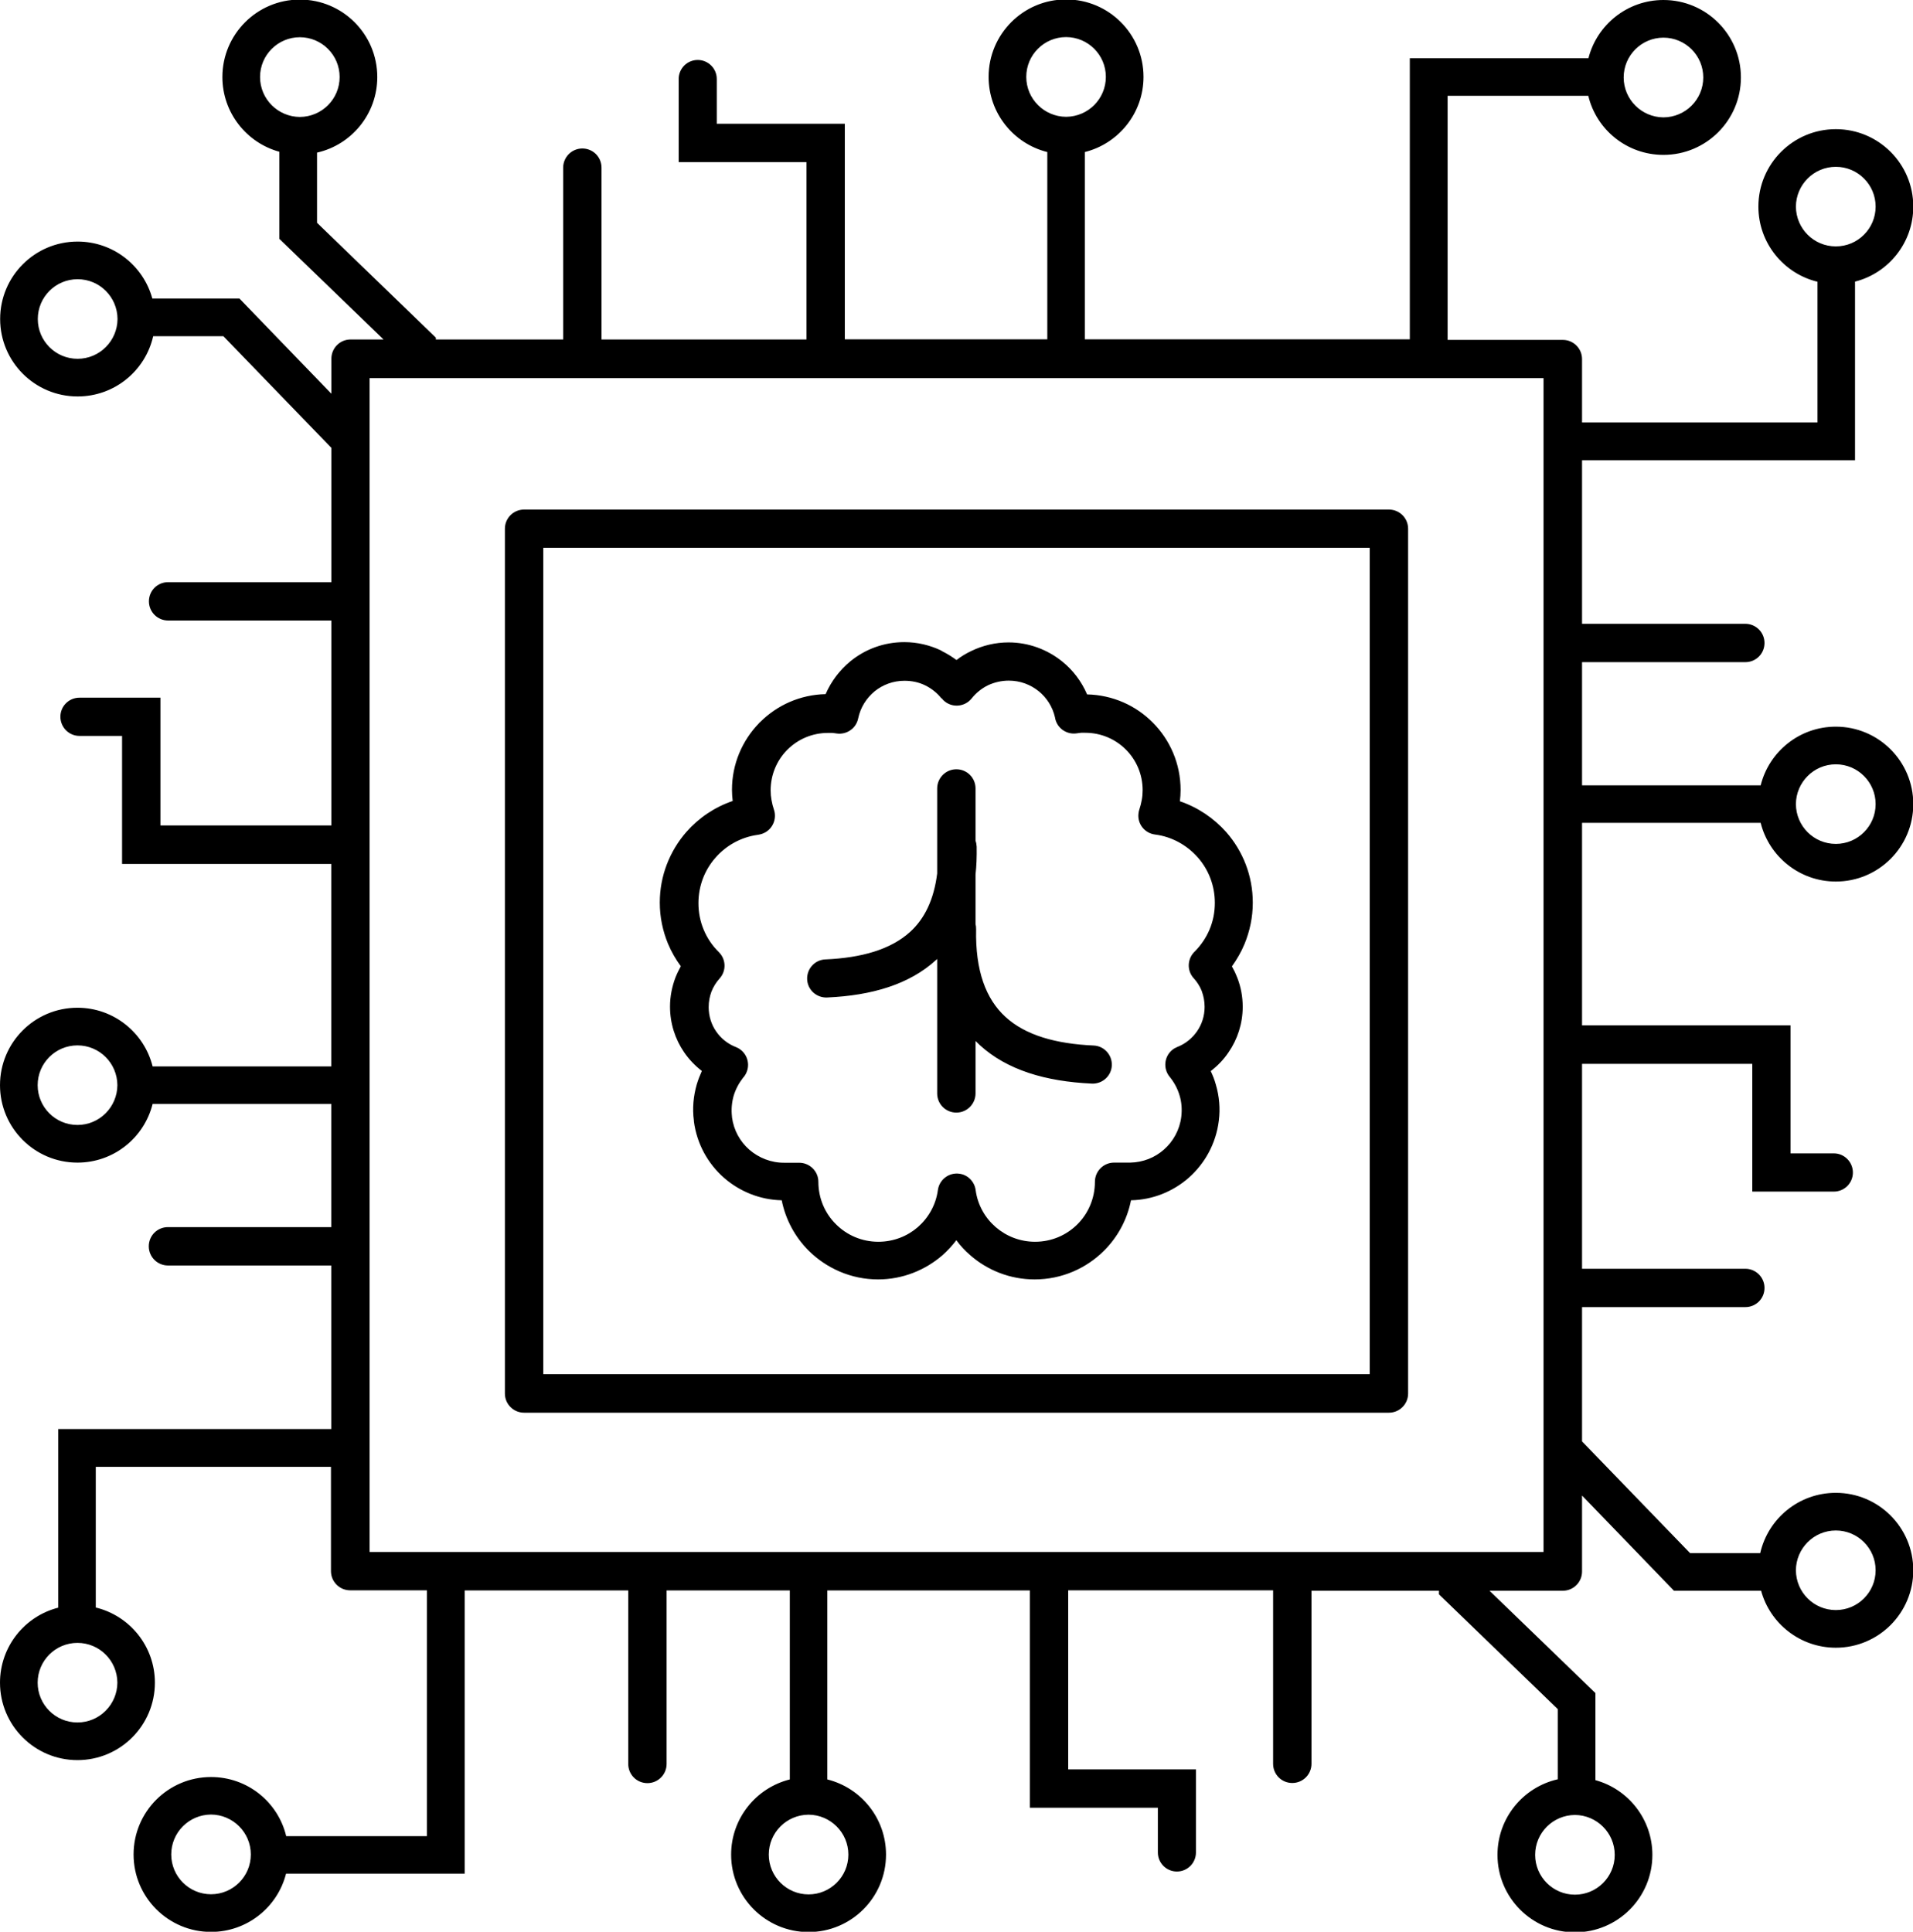 <?xml version="1.0" encoding="UTF-8"?>
<svg id="_Слой_2" data-name="Слой 2" xmlns="http://www.w3.org/2000/svg" viewBox="0 0 134.62 135.95">
  <g id="_Слой_1-2" data-name="Слой 1">
    <path d="m66.25,49.15c-.31-.39-.7-.7-1.15-.92-.43-.21-.92-.32-1.45-.32-.8,0-1.53.28-2.1.74-.58.48-1,1.14-1.16,1.91-.14.7-.81,1.16-1.51,1.06h0c-.16-.02-.27-.04-.32-.04-.06,0-.15,0-.29,0-1.12,0-2.13.45-2.86,1.18-.02.02-.04.04-.06.06-.69.72-1.12,1.71-1.12,2.8,0,.24.02.46.06.68.04.24.1.46.17.67.24.7-.13,1.47-.83,1.71-.1.03-.2.06-.29.07-1.19.16-2.24.75-2.99,1.61-.75.85-1.2,1.97-1.2,3.2,0,.67.13,1.3.37,1.87.25.6.61,1.13,1.07,1.58.51.51.53,1.32.05,1.85-.25.28-.45.6-.58.94h0c-.12.33-.19.69-.19,1.08,0,.63.19,1.22.52,1.7.34.5.83.89,1.4,1.11.69.27,1.03,1.05.76,1.74-.06.16-.15.3-.26.42-.29.37-.52.8-.66,1.26-.13.46-.18.95-.12,1.47v.04c.12.92.57,1.72,1.22,2.29.67.58,1.54.93,2.48.92h1.03c.74,0,1.35.6,1.35,1.34,0,1.17.47,2.23,1.24,2.99.76.76,1.81,1.23,2.98,1.23,1.07,0,2.04-.39,2.78-1.03.75-.66,1.27-1.57,1.41-2.61.1-.73.77-1.25,1.51-1.15.62.08,1.08.58,1.15,1.17.14,1.03.66,1.94,1.41,2.59.74.64,1.71,1.03,2.77,1.03,1.17,0,2.22-.47,2.98-1.23.76-.76,1.23-1.82,1.23-2.99,0-.74.6-1.35,1.35-1.35h.93s.06,0,.09,0c.04,0,.08,0,.12,0,.9-.02,1.73-.35,2.37-.92.65-.57,1.11-1.39,1.22-2.32h0c.06-.52.02-1.02-.12-1.48-.14-.48-.38-.93-.7-1.32-.47-.57-.39-1.42.18-1.89.11-.09.24-.16.36-.21.57-.22,1.06-.62,1.4-1.12.33-.48.52-1.07.52-1.7,0-.39-.07-.75-.19-1.08l-.02-.06c-.13-.32-.32-.62-.56-.88-.5-.55-.45-1.4.1-1.9.43-.44.78-.96,1.02-1.53.24-.57.37-1.2.37-1.87,0-1.23-.45-2.35-1.2-3.2-.76-.86-1.82-1.46-3.01-1.61-.73-.09-1.26-.76-1.16-1.5.01-.09.03-.19.06-.27.07-.21.13-.44.17-.67.04-.21.06-.44.06-.68,0-1.12-.45-2.13-1.18-2.86-.73-.73-1.74-1.18-2.86-1.18-.13,0-.22,0-.28,0-.05,0-.17.02-.32.04-.73.11-1.42-.39-1.53-1.13-.17-.74-.58-1.38-1.15-1.84-.57-.46-1.3-.74-2.1-.74-.52,0-1.01.12-1.45.32-.45.22-.85.54-1.16.93-.46.58-1.31.68-1.89.22-.09-.07-.16-.14-.22-.23h0Zm26.04,62.77v12.21c0,.74-.6,1.35-1.35,1.35s-1.35-.6-1.35-1.35v-12.21h-14.42v12.6h8.99v1.35s0,4.5,0,4.5c0,.74-.6,1.34-1.34,1.34s-1.34-.6-1.34-1.34v-3.15h-9.01v-15.29h-14.25v13.3c2.37.59,4.13,2.73,4.13,5.29,0,3.01-2.44,5.45-5.45,5.45s-5.45-2.44-5.45-5.45h2.65c0,1.55,1.26,2.8,2.8,2.8s2.8-1.25,2.8-2.8c0-1.55-1.26-2.8-2.8-2.81-1.55.01-2.8,1.26-2.8,2.81h-2.65c0-2.55,1.76-4.7,4.13-5.29v-13.3h-8.67v12.21c0,.74-.6,1.35-1.35,1.35s-1.35-.6-1.35-1.35v-12.21h-11.51v19.93h-12.57c-.6,2.36-2.74,4.1-5.28,4.1-3.01,0-5.45-2.44-5.45-5.45h2.65c0,1.55,1.26,2.8,2.8,2.8s2.8-1.25,2.8-2.8c0-1.55-1.26-2.8-2.8-2.81-1.55.01-2.8,1.26-2.8,2.81h-2.65c0-3.01,2.44-5.45,5.45-5.45,2.57,0,4.72,1.77,5.29,4.16h9.9v-17.3h-5.4c-.74,0-1.35-.6-1.35-1.35v-7.34H6.74v9.9c2.39.58,4.16,2.73,4.16,5.29,0,3.01-2.44,5.45-5.45,5.45v-2.65c1.55,0,2.8-1.26,2.81-2.8-.01-1.55-1.26-2.8-2.81-2.8-1.55,0-2.8,1.26-2.8,2.8s1.25,2.8,2.8,2.8v2.65c-3.01,0-5.45-2.44-5.45-5.45,0-2.54,1.74-4.68,4.1-5.28v-12.57h19.21v-11.51h-11.49c-.74,0-1.35-.6-1.35-1.35s.6-1.35,1.35-1.35h11.49v-8.67h-12.57c-.59,2.37-2.73,4.13-5.29,4.13v-2.65c1.55,0,2.8-1.26,2.81-2.8-.01-1.55-1.26-2.8-2.81-2.8-1.55,0-2.8,1.26-2.8,2.8s1.25,2.8,2.8,2.8v2.65c-3.01,0-5.45-2.44-5.45-5.45s2.44-5.45,5.45-5.45c2.55,0,4.7,1.76,5.29,4.13h12.57v-14.25h-14.72v-9.01h-3c-.74,0-1.34-.61-1.34-1.35s.6-1.34,1.34-1.34h4.35s1.35,0,1.35,0v8.99h12.03v-14.42h-11.49c-.74,0-1.35-.6-1.35-1.35s.6-1.35,1.35-1.35h11.49v-9.45l-7.6-7.86h-4.94c-.55,2.43-2.72,4.24-5.32,4.24-3.01,0-5.45-2.44-5.45-5.45s2.44-5.45,5.45-5.45v2.65c-1.55,0-2.8,1.26-2.8,2.8s1.25,2.8,2.8,2.8c1.55,0,2.8-1.26,2.81-2.8-.01-1.55-1.26-2.8-2.81-2.8v-2.65c2.51,0,4.63,1.7,5.26,4.01h6.13l6.47,6.7v-2.47c0-.74.6-1.35,1.35-1.35h2.32l-7.33-7.08v-6.13c-2.31-.63-4.01-2.75-4.01-5.26h2.65c0,1.55,1.26,2.8,2.8,2.81,1.55-.01,2.8-1.26,2.8-2.81,0-1.55-1.26-2.8-2.8-2.8s-2.8,1.25-2.8,2.8h-2.65c0-3.01,2.44-5.45,5.45-5.45s5.45,2.44,5.45,5.45c0,2.6-1.81,4.77-4.24,5.32v4.94l8.36,8.08v.13h8.96v-12.09c0-.74.6-1.35,1.35-1.35s1.35.6,1.35,1.35v12.09h14.42v-12.48h-8.99v-1.35s0-4.5,0-4.5c0-.74.6-1.34,1.34-1.34s1.34.6,1.34,1.34v3.15h9.01v15.17h14.25v-13.18c-2.37-.59-4.13-2.73-4.13-5.29,0-3.01,2.44-5.45,5.45-5.45s5.45,2.44,5.45,5.45h-2.65c0-1.55-1.26-2.8-2.8-2.8s-2.8,1.25-2.8,2.8c0,1.55,1.26,2.8,2.8,2.81,1.55-.01,2.8-1.26,2.8-2.81h2.65c0,2.55-1.76,4.7-4.13,5.29v13.18h22.87V4.1h12.57c.6-2.36,2.74-4.1,5.28-4.1,3.01,0,5.45,2.44,5.45,5.45h-2.65c0-1.55-1.26-2.8-2.8-2.8s-2.8,1.25-2.8,2.8c0,1.55,1.26,2.8,2.8,2.81,1.55-.01,2.8-1.26,2.8-2.81h2.65c0,3.01-2.44,5.45-5.45,5.45-2.57,0-4.72-1.77-5.29-4.16h-9.9v17.18h8.11c.74,0,1.35.6,1.35,1.35v4.46h16.57v-9.9c-2.39-.58-4.16-2.73-4.16-5.29,0-3.01,2.44-5.45,5.45-5.45v2.65c-1.55,0-2.8,1.26-2.81,2.8.01,1.55,1.26,2.8,2.81,2.8,1.55,0,2.8-1.26,2.8-2.8s-1.25-2.8-2.8-2.8v-2.65c3.01,0,5.45,2.44,5.45,5.45,0,2.54-1.74,4.68-4.1,5.28v12.57h-19.21v11.51h11.49c.74,0,1.35.6,1.35,1.35s-.6,1.35-1.35,1.35h-11.49v8.67h12.57c.59-2.37,2.73-4.13,5.29-4.13v2.65c-1.55,0-2.8,1.26-2.81,2.8.01,1.55,1.26,2.8,2.81,2.8,1.55,0,2.8-1.26,2.8-2.8s-1.25-2.8-2.8-2.8v-2.65c3.01,0,5.45,2.44,5.45,5.45s-2.44,5.45-5.45,5.45c-2.55,0-4.7-1.76-5.29-4.13h-12.57v14.25h14.67v9.01h3.05c.74,0,1.34.61,1.34,1.35s-.6,1.34-1.34,1.34h-4.39s-1.35,0-1.35,0v-8.99h-11.98v14.42h11.49c.74,0,1.35.6,1.35,1.35s-.6,1.35-1.35,1.35h-11.49v9.45l7.6,7.86h4.94c.55-2.43,2.72-4.24,5.32-4.24,3.01,0,5.45,2.44,5.45,5.45s-2.44,5.45-5.45,5.45v-2.65c1.55,0,2.8-1.26,2.8-2.8s-1.25-2.8-2.8-2.8c-1.55,0-2.8,1.26-2.81,2.8.01,1.55,1.26,2.8,2.81,2.8v2.65c-2.51,0-4.63-1.7-5.26-4.01h-6.13l-6.47-6.7v5.35c0,.74-.6,1.35-1.35,1.35h-5.16l7.45,7.2v6.13c2.31.63,4.01,2.75,4.01,5.26h-2.65c0-1.55-1.26-2.8-2.8-2.81-1.55.01-2.8,1.26-2.8,2.81,0,1.55,1.26,2.8,2.8,2.8s2.8-1.25,2.8-2.8h2.65c0,3.01-2.44,5.45-5.45,5.45s-5.45-2.44-5.45-5.45c0-2.6,1.81-4.77,4.24-5.32v-4.94l-8.36-8.08v-.25h-8.96Zm-23.64-46.89c.03.11.04.23.04.36-.06,2.93.69,4.92,2.07,6.18,1.41,1.29,3.54,1.89,6.2,2.01.74.03,1.31.66,1.28,1.4-.03.74-.66,1.31-1.4,1.28-3.27-.15-5.98-.96-7.89-2.71-.1-.09-.2-.19-.3-.29v3.69c0,.74-.6,1.35-1.35,1.35s-1.35-.6-1.35-1.35v-9.46l-.09.08c-1.86,1.7-4.49,2.49-7.66,2.63-.74.03-1.37-.54-1.4-1.28-.03-.74.54-1.37,1.28-1.4,2.55-.11,4.61-.7,5.97-1.94,1.01-.92,1.67-2.26,1.9-4.11v-5.98c0-.74.6-1.35,1.35-1.35s1.35.6,1.35,1.35v3.68c.05.13.07.28.08.42.01.69-.01,1.34-.08,1.95v3.48h0Zm-31.77-29.17h60.86c.74,0,1.35.6,1.35,1.35v60.86c0,.74-.6,1.35-1.35,1.35h-60.86c-.74,0-1.35-.6-1.35-1.35v-60.86c0-.74.6-1.35,1.35-1.35h0Zm59.51,2.69h-58.16v58.16h58.16v-58.16h0Zm12.22-11.94H26.01v82.61h82.61V26.61h0Zm-42.35,19.2c.37.18.72.4,1.05.64.32-.25.67-.46,1.05-.64.79-.38,1.68-.6,2.61-.6,1.43,0,2.75.51,3.79,1.35.75.61,1.35,1.4,1.74,2.31,1.8.04,3.43.78,4.61,1.97,1.22,1.22,1.97,2.9,1.97,4.76,0,.26-.02.53-.05.79,1.27.43,2.39,1.19,3.26,2.17,1.17,1.33,1.87,3.07,1.87,4.97,0,1.02-.21,2-.58,2.9-.23.56-.54,1.09-.89,1.58.13.23.25.47.35.73l.03.07c.25.64.38,1.33.38,2.04,0,1.19-.37,2.3-1,3.21-.34.51-.77.95-1.25,1.32.15.31.27.62.36.95.24.81.32,1.67.21,2.54-.2,1.62-.99,3.02-2.12,4.02-1.1.96-2.52,1.55-4.06,1.58-.27,1.37-.94,2.59-1.89,3.54-1.25,1.25-2.98,2.03-4.89,2.03-1.73,0-3.32-.64-4.54-1.71-.36-.31-.69-.66-.97-1.05-.29.38-.61.73-.97,1.05-1.22,1.06-2.81,1.71-4.54,1.71-1.9,0-3.63-.78-4.89-2.03-.95-.95-1.62-2.18-1.89-3.54-1.53-.03-2.96-.62-4.06-1.58-1.13-.99-1.91-2.38-2.12-3.97v-.05c-.12-.88-.03-1.74.2-2.55.1-.33.22-.64.36-.95-.48-.37-.91-.82-1.25-1.32-.63-.92-.99-2.03-.99-3.21,0-.71.14-1.4.38-2.04.11-.28.24-.54.38-.8-.36-.49-.66-1.01-.9-1.58-.37-.9-.58-1.87-.58-2.9,0-1.9.71-3.64,1.87-4.97.87-.99,1.99-1.75,3.26-2.18-.03-.26-.05-.53-.05-.79,0-1.81.72-3.46,1.9-4.68.02-.03.05-.06.08-.08,1.19-1.19,2.81-1.93,4.61-1.97.39-.9.99-1.69,1.74-2.31,1.04-.85,2.36-1.35,3.8-1.35.93,0,1.82.22,2.61.6h0Z"/>
  </g>
</svg>